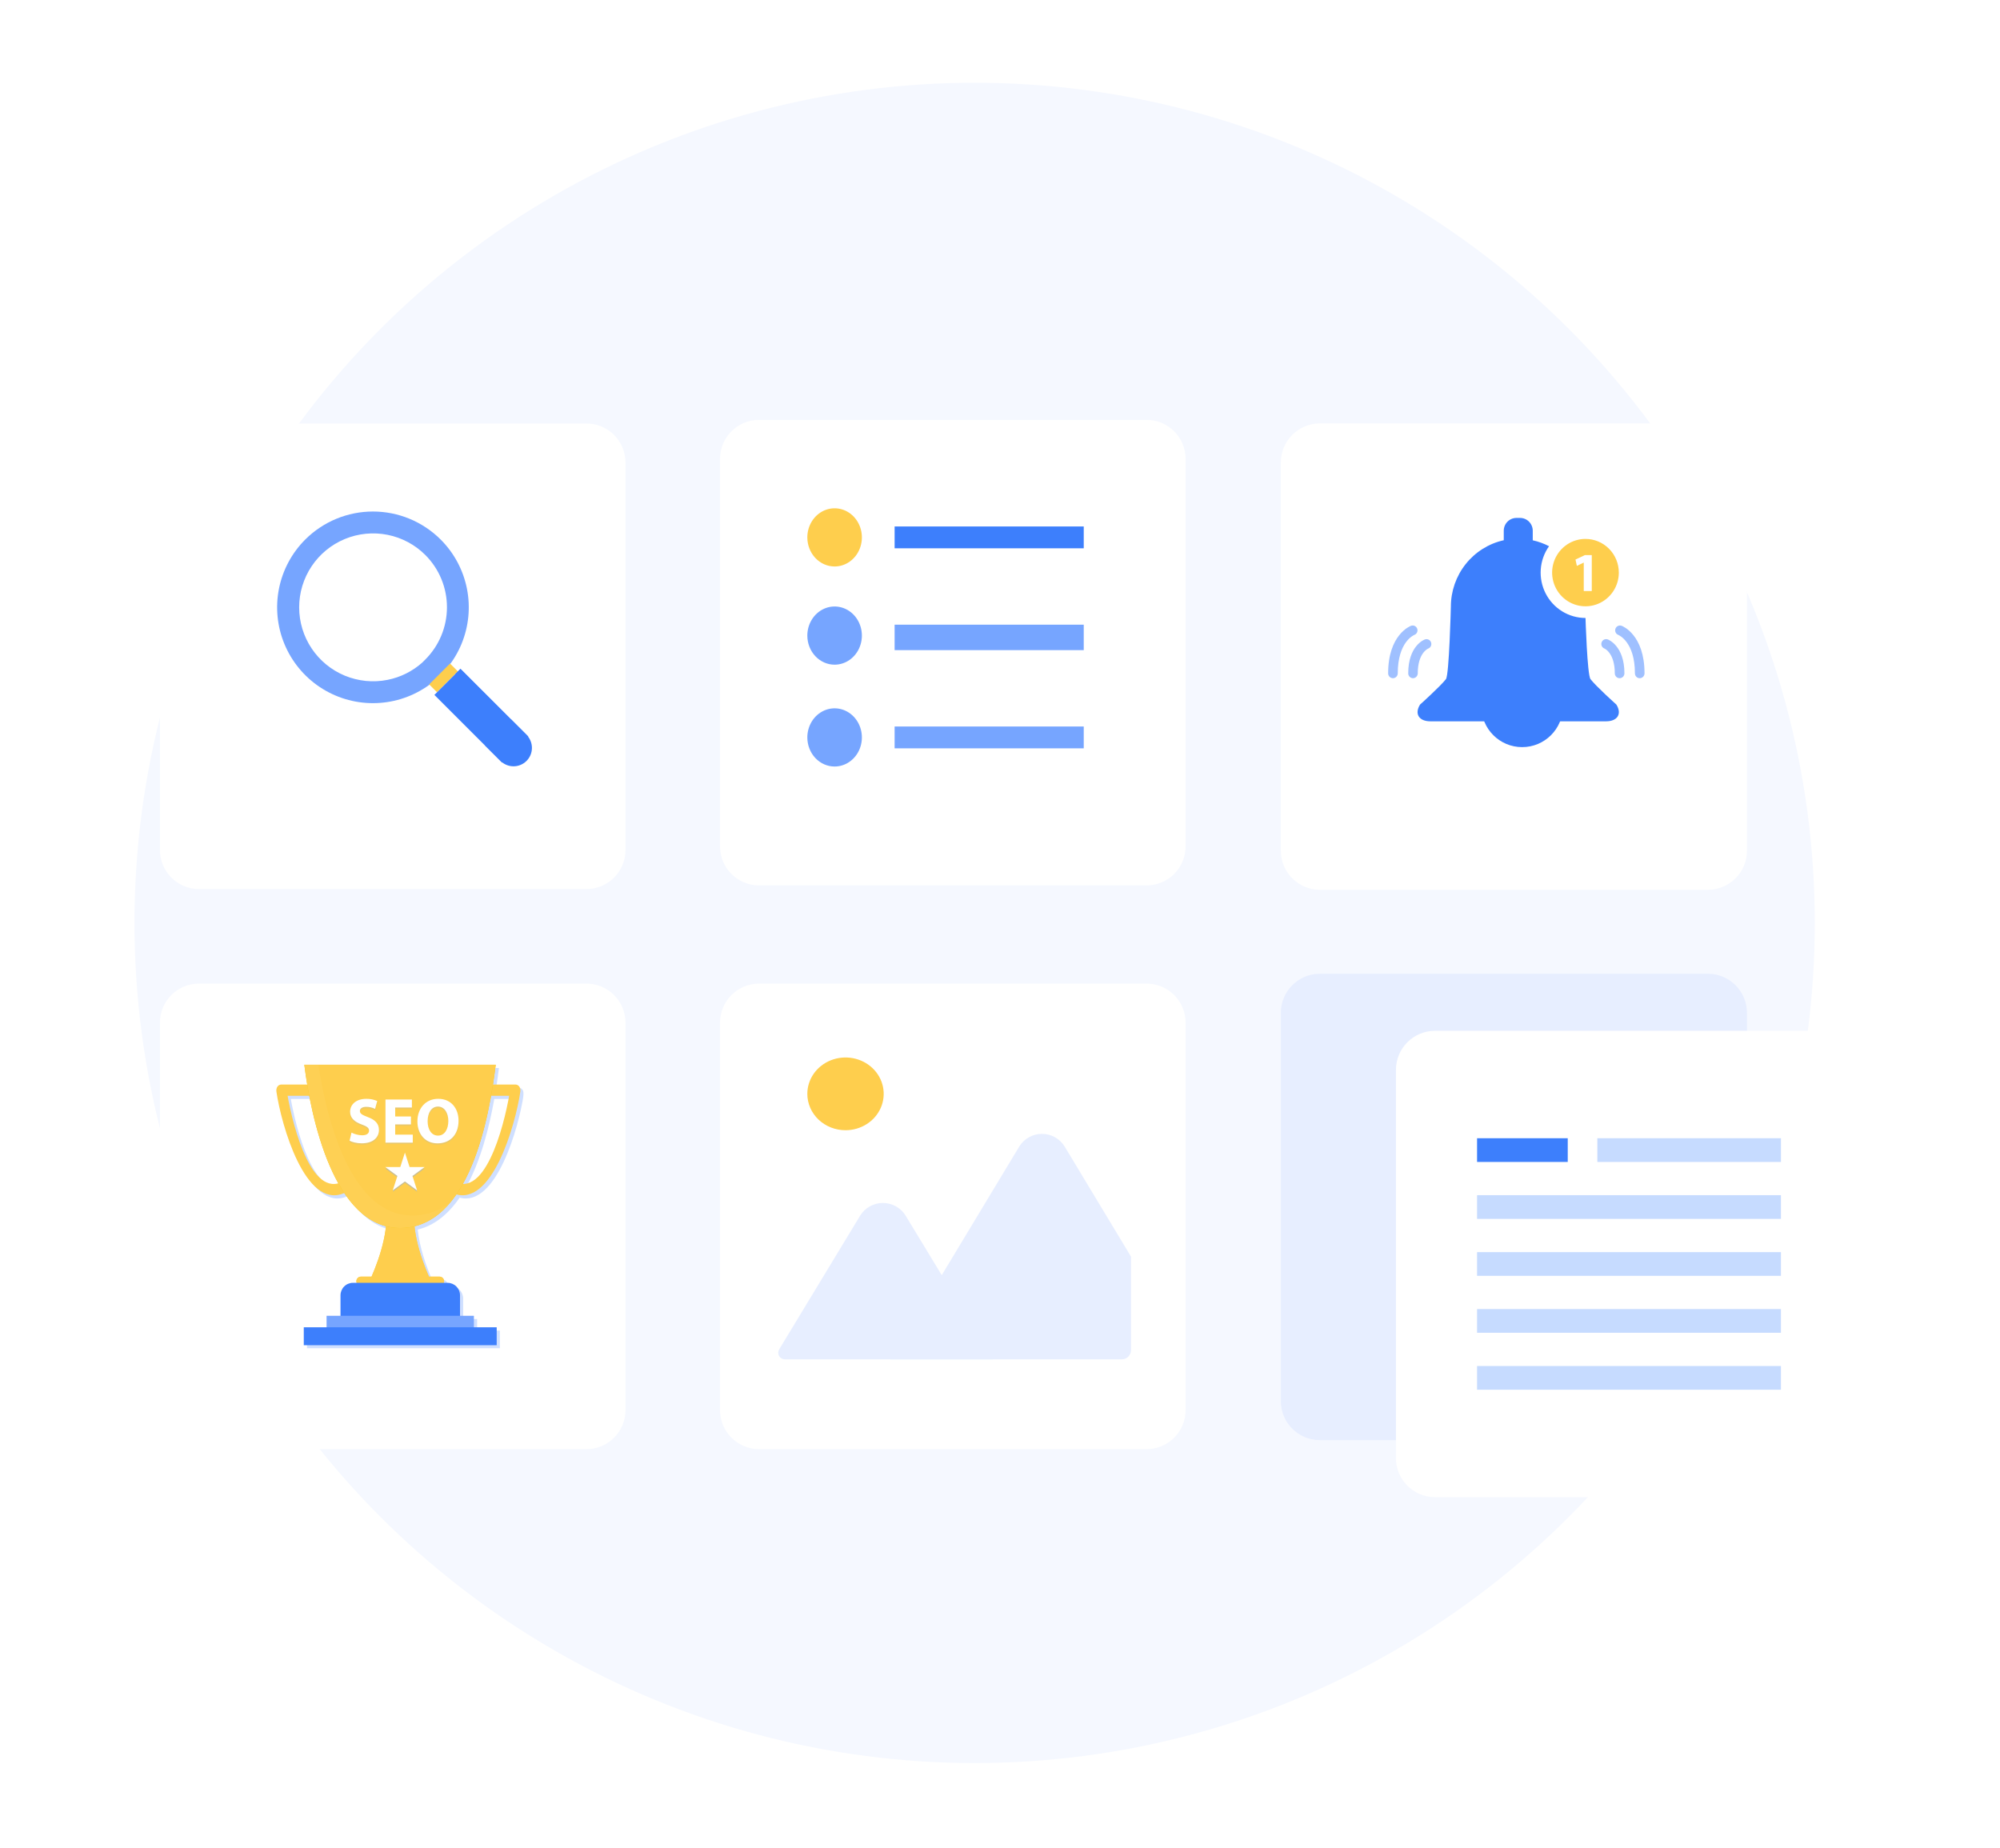 <svg xmlns="http://www.w3.org/2000/svg" width="580" height="536" viewBox="0 0 580 536" fill="none"><circle cx="282.644" cy="267.644" r="243.644" fill="#F5F8FF"></circle><g filter="url(#filter0_dd_20779_72646)"><path d="M170.075 116.816H57.697C51.448 116.816 46.383 121.882 46.383 128.13V240.509C46.383 246.757 51.448 251.823 57.697 251.823H170.075C176.324 251.823 181.389 246.757 181.389 240.509V128.13C181.389 121.882 176.324 116.816 170.075 116.816Z" fill="white"></path></g><g filter="url(#filter1_dd_20779_72646)"><path d="M170.075 279.246H57.697C51.448 279.246 46.383 284.311 46.383 290.56V402.939C46.383 409.187 51.448 414.252 57.697 414.252H170.075C176.324 414.252 181.389 409.187 181.389 402.939V290.56C181.389 284.311 176.324 279.246 170.075 279.246Z" fill="white"></path></g><g filter="url(#filter2_dd_20779_72646)"><path d="M332.505 115.762H220.126C213.878 115.762 208.812 120.827 208.812 127.075V239.454C208.812 245.703 213.878 250.768 220.126 250.768H332.505C338.753 250.768 343.819 245.703 343.819 239.454V127.075C343.819 120.827 338.753 115.762 332.505 115.762Z" fill="white"></path></g><g filter="url(#filter3_dd_20779_72646)"><path d="M332.505 279.246H220.126C213.878 279.246 208.812 284.311 208.812 290.56V402.939C208.812 409.187 213.878 414.252 220.126 414.252H332.505C338.753 414.252 343.819 409.187 343.819 402.939V290.56C343.819 284.311 338.753 279.246 332.505 279.246Z" fill="white"></path></g><path d="M234.125 184.362C234.117 182.691 234.575 181.056 235.439 179.662C236.304 178.269 237.536 177.181 238.981 176.536C240.426 175.891 242.018 175.718 243.555 176.039C245.092 176.36 246.505 177.16 247.615 178.338C248.725 179.517 249.483 181.02 249.791 182.658C250.1 184.296 249.945 185.995 249.348 187.539C248.75 189.083 247.736 190.404 246.435 191.333C245.133 192.262 243.602 192.758 242.036 192.758C239.944 192.758 237.938 191.874 236.456 190.301C234.974 188.728 234.136 186.592 234.125 184.362Z" fill="#76A5FF"></path><path d="M234.125 213.894C234.117 212.223 234.575 210.588 235.439 209.195C236.304 207.802 237.536 206.714 238.981 206.068C240.426 205.423 242.018 205.25 243.555 205.571C245.092 205.892 246.505 206.692 247.615 207.871C248.725 209.049 249.483 210.552 249.791 212.19C250.1 213.828 249.945 215.527 249.348 217.071C248.75 218.615 247.736 219.936 246.435 220.865C245.133 221.794 243.602 222.29 242.036 222.29C239.944 222.29 237.938 221.407 236.456 219.833C234.974 218.26 234.136 216.125 234.125 213.894Z" fill="#76A5FF"></path><path d="M234.125 155.884C234.117 154.214 234.575 152.578 235.439 151.185C236.304 149.792 237.536 148.704 238.981 148.059C240.426 147.414 242.018 147.241 243.555 147.561C245.092 147.882 246.505 148.682 247.615 149.861C248.725 151.039 249.483 152.543 249.791 154.181C250.1 155.818 249.945 157.517 249.348 159.061C248.75 160.606 247.736 161.926 246.435 162.855C245.133 163.784 243.602 164.28 242.036 164.28C239.945 164.278 237.94 163.394 236.458 161.821C234.976 160.248 234.138 158.114 234.125 155.884Z" fill="#FECE4D"></path><path d="M314.286 181.155H259.439V188.538H314.286V181.155Z" fill="#76A5FF"></path><path d="M314.286 152.678H259.439V159.006H314.286V152.678Z" fill="#3D7FFC"></path><path d="M314.286 210.688H259.439V217.017H314.286V210.688Z" fill="#76A5FF"></path><g style="mix-blend-mode:multiply"><path d="M234.125 317.216C234.125 315.13 234.775 313.091 235.991 311.357C237.208 309.622 238.938 308.27 240.962 307.472C242.985 306.674 245.212 306.465 247.36 306.872C249.509 307.279 251.482 308.283 253.031 309.758C254.58 311.233 255.634 313.113 256.062 315.159C256.489 317.205 256.27 319.325 255.432 321.253C254.593 323.18 253.174 324.827 251.353 325.986C249.531 327.145 247.39 327.764 245.2 327.764C243.745 327.765 242.305 327.493 240.96 326.963C239.616 326.433 238.395 325.656 237.366 324.677C236.338 323.697 235.522 322.534 234.966 321.254C234.41 319.974 234.124 318.602 234.125 317.216Z" fill="#FECE4D"></path></g><g style="mix-blend-mode:multiply"><path d="M327.997 391.535V364.438L308.781 332.545C308.096 331.408 307.127 330.468 305.968 329.815C304.809 329.162 303.5 328.818 302.168 328.818C300.837 328.818 299.528 329.162 298.369 329.815C297.21 330.468 296.241 331.408 295.556 332.545L258.385 394.212H325.316C326.028 394.21 326.71 393.927 327.212 393.425C327.715 392.923 327.997 392.243 327.997 391.535Z" fill="#E7EEFF"></path></g><g style="mix-blend-mode:multiply"><path d="M249.436 352.548L225.963 391.315C225.787 391.606 225.691 391.939 225.688 392.279C225.684 392.619 225.772 392.953 225.942 393.249C226.112 393.544 226.359 393.789 226.656 393.958C226.954 394.127 227.291 394.215 227.635 394.212H287.917L262.639 352.548C261.952 351.422 260.984 350.491 259.827 349.844C258.671 349.198 257.366 348.858 256.038 348.858C254.71 348.858 253.404 349.198 252.248 349.844C251.091 350.491 250.123 351.422 249.436 352.548Z" fill="#E7EEFF"></path></g><path d="M495.29 282.395H382.769C376.513 282.395 371.441 287.469 371.441 293.728V406.308C371.441 412.567 376.513 417.642 382.769 417.642H495.29C501.546 417.642 506.618 412.567 506.618 406.308V293.728C506.618 287.469 501.546 282.395 495.29 282.395Z" fill="#E7EEFF"></path><path d="M504.946 386.595C501.644 387.083 501.644 384.158 497.862 382.696C494.279 381.3 492.19 377.037 491.257 377.855C490.324 378.673 493.016 383.415 493.949 384.282C491.728 383.968 480.4 381.374 479.607 383.985C478.955 386.124 476.998 386.794 477.733 389.288C478.468 391.783 482.167 396.062 487.467 397.012C492.768 397.962 496.227 398.598 499.026 397.764C501.145 397.224 503.337 397.034 505.516 397.202C505.467 395.484 504.946 386.595 504.946 386.595Z" fill="#E7EEFF"></path><path d="M528.674 298.931H416.154C409.898 298.931 404.826 304.005 404.826 310.265V422.844C404.826 429.103 409.898 434.178 416.154 434.178H528.674C534.931 434.178 540.002 429.103 540.002 422.844V310.265C540.002 304.005 534.931 298.931 528.674 298.931Z" fill="white"></path><path d="M516.477 330.091H463.23V336.964H516.477V330.091Z" fill="#C6DBFF"></path><path d="M516.47 346.604H428.348V353.478H516.47V346.604Z" fill="#C6DBFF"></path><path d="M516.47 363.117H428.348V369.99H516.47V363.117Z" fill="#C6DBFF"></path><path d="M516.47 379.631H428.348V386.504H516.47V379.631Z" fill="#C6DBFF"></path><path d="M516.47 396.145H428.348V403.018H516.47V396.145Z" fill="#C6DBFF"></path><path d="M454.645 330.091H428.348V336.964H454.645V330.091Z" fill="#3D7FFC"></path><g clip-path="url(#clip0_20779_72646)"><g style="mix-blend-mode:multiply" opacity="0.5"><path d="M121.558 356.459C121.76 356.404 121.959 356.347 122.157 356.285L122.332 356.229C122.551 356.159 122.771 356.081 122.99 356.008L123.22 355.922C123.429 355.84 123.635 355.759 123.839 355.67L124.058 355.575C124.212 355.504 124.366 355.434 124.519 355.354L124.769 355.232C124.956 355.14 125.138 355.042 125.32 354.943L125.6 354.784L125.976 354.563C126.118 354.476 126.259 354.388 126.399 354.3C126.502 354.231 126.607 354.165 126.71 354.094L127.026 353.873C127.178 353.767 127.325 353.652 127.465 353.552L127.805 353.294L128.007 353.134C128.206 352.975 128.406 352.812 128.601 352.644L128.739 352.524C128.864 352.418 128.987 352.31 129.108 352.199C129.359 351.969 129.608 351.733 129.854 351.49L129.931 351.412C131.175 350.153 132.302 348.782 133.298 347.316C143.853 350.19 150.449 327.03 151.844 317.511C151.995 316.483 151.454 315.448 150.392 315.448H143.892C144.221 313.357 144.485 311.421 144.697 309.714H89.188C89.221 309.979 89.256 310.249 89.291 310.523C89.346 310.94 89.405 311.37 89.466 311.814C89.512 312.144 89.56 312.48 89.611 312.822C89.678 313.264 89.751 313.722 89.831 314.195C89.89 314.562 89.949 314.936 90.013 315.3C90.013 315.347 90.028 315.391 90.034 315.437H82.543C81.482 315.437 80.94 316.472 81.091 317.5C82.524 327.28 89.447 351.47 100.513 347.013C100.598 346.978 100.68 346.937 100.759 346.889C100.879 347.07 101.004 347.252 101.129 347.431L101.314 347.696C104.4 352.056 108.201 355.316 112.863 356.539C112.33 361.845 110.34 367.334 108.68 371.165H105.53C105.318 371.167 105.111 371.22 104.924 371.32C104.737 371.42 104.577 371.564 104.457 371.739C104.338 371.915 104.261 372.117 104.235 372.328C104.209 372.539 104.234 372.754 104.308 372.953H103.266C102.315 372.956 101.403 373.338 100.73 374.015C100.057 374.693 99.678 375.612 99.675 376.57V382.513H95.641V385.849H89.028V391.042H144.963V385.855H138.36V382.519H134.324V376.577C134.321 375.618 133.942 374.7 133.269 374.022C132.596 373.344 131.685 372.962 130.733 372.96H129.691C129.768 372.761 129.795 372.545 129.77 372.333C129.745 372.12 129.669 371.917 129.549 371.741C129.428 371.565 129.267 371.421 129.079 371.322C128.891 371.223 128.682 371.171 128.47 371.172H125.322C123.661 367.345 121.676 361.86 121.139 356.565L121.38 356.506L121.558 356.459ZM148.589 318.714C147.069 327.238 142.616 344.389 135.158 344.292C139.424 336.662 141.881 326.896 143.344 318.714H148.589ZM84.336 318.714H90.609C90.914 320.301 91.267 321.948 91.651 323.628C92.281 326.338 93.042 329.144 93.919 331.914C94.33 333.2 94.769 334.476 95.235 335.741C95.31 335.94 95.385 336.139 95.455 336.337C95.621 336.78 95.792 337.212 95.966 337.635C96.198 338.208 96.437 338.775 96.683 339.335C97.122 340.355 97.592 341.352 98.094 342.326C98.273 342.683 98.457 343.036 98.644 343.385C98.776 343.626 98.907 343.867 99.041 344.104C90.831 346.352 85.939 327.718 84.336 318.714Z" fill="#9FC0FF"></path></g><path d="M104.291 372.829H127.845C128.144 372.741 128.402 372.549 128.573 372.287C128.744 372.025 128.818 371.711 128.781 371.399C128.745 371.088 128.6 370.8 128.372 370.586C128.144 370.372 127.849 370.246 127.538 370.231H124.388C121.901 364.483 118.668 355.008 120.714 348.042C120.98 347.14 118.54 346.866 116.068 347.008C113.596 346.866 111.157 347.14 111.422 348.042C113.469 355.008 110.236 364.49 107.746 370.231H104.598C104.287 370.246 103.992 370.372 103.764 370.586C103.537 370.8 103.392 371.088 103.355 371.399C103.318 371.711 103.392 372.025 103.563 372.287C103.735 372.549 103.993 372.741 104.291 372.829Z" fill="#FECE4D"></path><path d="M104.291 372.829H127.845C128.144 372.741 128.402 372.549 128.573 372.287C128.744 372.025 128.818 371.711 128.781 371.399C128.745 371.088 128.6 370.8 128.372 370.586C128.144 370.372 127.849 370.246 127.538 370.231H124.388C121.901 364.483 118.668 355.008 120.714 348.042C120.98 347.14 118.54 346.866 116.068 347.008C113.596 346.866 111.157 347.14 111.422 348.042C113.469 355.008 110.236 364.49 107.746 370.231H104.598C104.287 370.246 103.992 370.372 103.764 370.586C103.537 370.8 103.392 371.088 103.355 371.399C103.318 371.711 103.392 372.025 103.563 372.287C103.735 372.549 103.993 372.741 104.291 372.829Z" fill="#FECE4D"></path><path d="M138.576 317.773H149.447L147.993 315.709C146.828 323.667 141.61 346.701 132.279 342.945C130.454 342.208 129.675 345.363 131.478 346.088C142.544 350.545 149.465 326.355 150.899 316.575C151.051 315.547 150.509 314.513 149.447 314.513H138.576C136.633 314.513 136.633 317.773 138.576 317.773Z" fill="#FECE4D"></path><path d="M92.483 317.773H81.612L83.066 315.709C84.231 323.667 89.449 346.701 98.778 342.945C100.604 342.208 101.384 345.363 99.581 346.088C88.515 350.545 81.594 326.355 80.16 316.575C80.008 315.547 80.55 314.513 81.612 314.513H92.483C94.427 314.513 94.427 317.773 92.483 317.773Z" fill="#FECE4D"></path><path d="M88.256 308.778C90.114 323.685 96.727 356.123 116.011 356.123C136.292 356.123 141.905 323.674 143.763 308.778H88.256Z" fill="#F7C712"></path><path d="M88.256 308.778C90.114 323.685 96.727 356.123 116.011 356.123C136.292 356.123 141.905 323.674 143.763 308.778H88.256Z" fill="#FECE4D"></path><g opacity="0.2"><g style="mix-blend-mode:overlay" opacity="0.2"><path d="M119.584 352.513C101.74 352.513 94.746 324.729 92.329 308.778H88.256C90.114 323.685 96.727 356.123 116.011 356.123C122.201 356.123 127.022 353.096 130.791 348.472C127.667 350.996 123.971 352.513 119.584 352.513Z" fill="white"></path></g></g><path d="M115.272 373.756L116.016 376.059H118.418L116.475 377.483L117.218 379.787L115.272 378.363L113.329 379.787L114.07 377.483L112.127 376.059H114.531L115.272 373.756Z" fill="#FECE4D"></path><g style="mix-blend-mode:screen" opacity="0.9"><path d="M115.272 375.228L115.651 376.406H116.88L115.886 377.133L116.266 378.311L115.272 377.584L114.278 378.311L114.658 377.133L113.664 376.406H114.892L115.272 375.228Z" fill="#FECE4D"></path></g><path d="M133.404 382.342V375.637C133.401 374.679 133.022 373.76 132.349 373.082C131.676 372.405 130.764 372.023 129.813 372.021H102.335C101.384 372.023 100.473 372.405 99.8 373.083C99.128 373.761 98.749 374.679 98.746 375.637V382.342H133.404Z" fill="#3D7FFC"></path><path d="M137.428 381.579H94.709V386.772H137.428V381.579Z" fill="#76A5FF"></path><path d="M144.04 384.915H88.096V390.108H144.04V384.915Z" fill="#3D7FFC"></path><g style="mix-blend-mode:multiply" opacity="0.4"><g style="mix-blend-mode:multiply" opacity="0.4"><path d="M101.937 328.864C102.902 329.361 103.966 329.631 105.049 329.654C106.337 329.654 107.024 329.116 107.024 328.298C107.024 327.52 106.434 327.074 104.942 326.53C102.88 325.805 101.535 324.655 101.535 322.836C101.535 320.702 103.303 319.078 106.232 319.078C107.318 319.057 108.397 319.271 109.395 319.705L108.77 321.987C107.96 321.593 107.072 321.391 106.173 321.394C104.957 321.394 104.367 321.949 104.367 322.599C104.367 323.397 105.067 323.751 106.668 324.368C108.862 325.184 109.893 326.335 109.893 328.097C109.893 330.195 108.289 331.977 104.883 331.977C103.466 331.977 102.066 331.606 101.373 331.214L101.937 328.864Z" fill="#76A5FF"></path></g><g style="mix-blend-mode:multiply" opacity="0.4"><path d="M119.171 326.488H114.604V329.457H119.706V331.779H111.787V319.264H119.447V321.583H114.604V324.18H119.171V326.488Z" fill="#76A5FF"></path></g><g style="mix-blend-mode:multiply" opacity="0.4"><path d="M132.982 325.394C132.982 329.495 130.514 331.982 126.886 331.982C123.203 331.982 121.049 329.178 121.049 325.617C121.049 321.859 123.424 319.064 127.09 319.064C130.9 319.064 132.982 321.941 132.982 325.394ZM124.014 325.56C124.014 328.009 125.155 329.736 127.033 329.736C128.91 329.736 130.016 327.918 130.016 325.487C130.016 323.24 128.948 321.311 127.015 321.311C125.118 321.311 124.014 323.13 124.014 325.56Z" fill="#76A5FF"></path></g></g><path d="M101.937 328.456C102.902 328.949 103.965 329.215 105.047 329.234C106.337 329.234 107.021 328.697 107.021 327.881C107.021 327.101 106.431 326.654 104.939 326.113C102.878 325.39 101.533 324.238 101.533 322.419C101.533 320.285 103.301 318.66 106.229 318.66C107.318 318.64 108.398 318.856 109.397 319.293L108.769 321.574C107.961 321.18 107.073 320.977 106.174 320.982C104.957 320.982 104.369 321.539 104.369 322.187C104.369 322.985 105.069 323.338 106.67 323.955C108.864 324.771 109.893 325.923 109.893 327.685C109.893 329.783 108.291 331.564 104.885 331.564C103.465 331.564 102.066 331.193 101.375 330.802L101.937 328.456Z" fill="white"></path><path d="M119.173 326.079H114.606V329.048H119.706V331.37H111.789V318.861H119.449V321.18H114.606V323.778H119.173V326.079Z" fill="white"></path><path d="M132.979 324.986C132.979 329.086 130.514 331.573 126.886 331.573C123.203 331.573 121.049 328.77 121.049 325.209C121.049 321.451 123.424 318.656 127.088 318.656C130.9 318.656 132.979 321.535 132.979 324.986ZM124.012 325.151C124.012 327.603 125.155 329.327 127.033 329.327C128.91 329.327 130.016 327.51 130.016 325.078C130.016 322.832 128.948 320.902 127.015 320.902C125.118 320.902 124.012 322.722 124.012 325.151Z" fill="white"></path><g style="mix-blend-mode:multiply" opacity="0.4"><path d="M117.428 334.668L118.777 338.848H123.138L119.611 341.433L120.958 345.613L117.428 343.029L113.901 345.613L115.248 341.433L111.721 338.848H116.081L117.428 334.668Z" fill="#76A5FF"></path></g><path d="M117.428 334.259L118.777 338.439H123.138L119.611 341.024L120.958 345.204L117.428 342.622L113.901 345.204L115.248 341.024L111.721 338.439H116.081L117.428 334.259Z" fill="white"></path></g><g filter="url(#filter4_dd_20779_72646)"><path d="M495.29 116.791H382.769C376.513 116.791 371.441 121.865 371.441 128.125V240.704C371.441 246.964 376.513 252.038 382.769 252.038H495.29C501.546 252.038 506.618 246.964 506.618 240.704V128.125C506.618 121.865 501.546 116.791 495.29 116.791Z" fill="white"></path></g><g clip-path="url(#clip1_20779_72646)"><ellipse cx="441.425" cy="204.837" rx="11.829" ry="11.829" fill="#3D7FFC"></ellipse><path d="M440.808 150.198H439.738C438.768 150.206 437.84 150.601 437.157 151.297C436.474 151.993 436.09 152.934 436.09 153.914V156.665C431.744 157.629 427.853 160.064 425.064 163.566C422.275 167.069 420.753 171.43 420.753 175.926C420.753 175.926 420.26 195.727 419.324 196.949C417.713 199.031 411.823 204.319 411.823 204.319C410.133 207.003 411.482 209.183 414.826 209.183H465.738C469.088 209.183 470.431 207.003 468.741 204.319C468.741 204.319 462.856 199.049 461.246 196.949C460.291 195.72 459.799 179.212 459.799 179.212C457.406 179.211 455.059 178.544 453.017 177.284C450.975 176.024 449.316 174.22 448.223 172.07C447.13 169.919 446.645 167.506 446.821 165.095C446.997 162.684 447.827 160.369 449.221 158.404C447.727 157.626 446.139 157.048 444.498 156.684V153.914C444.498 152.934 444.114 151.993 443.431 151.297C442.748 150.601 441.82 150.206 440.85 150.198H440.808Z" fill="#3D7FFC"></path><path d="M469.459 166.056C469.459 167.988 468.892 169.877 467.829 171.484C466.766 173.091 465.256 174.344 463.488 175.083C461.721 175.823 459.776 176.016 457.9 175.639C456.024 175.262 454.301 174.332 452.948 172.965C451.595 171.598 450.674 169.857 450.301 167.962C449.928 166.066 450.119 164.102 450.851 162.316C451.583 160.531 452.823 159.005 454.414 157.931C456.004 156.857 457.874 156.284 459.787 156.284C462.352 156.284 464.812 157.314 466.626 159.146C468.44 160.979 469.459 163.464 469.459 166.056Z" fill="#FECE4D"></path><path d="M459.288 163.157H459.257L457.288 164.103L456.893 162.26L459.622 160.977H461.616V171.405H459.288V163.157Z" fill="white"></path><path d="M469.684 196.679C469.315 196.677 468.962 196.528 468.701 196.265C468.441 196.001 468.294 195.645 468.292 195.272C468.292 189.351 465.325 188.086 465.295 188.074C464.948 187.945 464.667 187.681 464.512 187.342C464.358 187.003 464.343 186.615 464.471 186.265C464.599 185.915 464.86 185.631 465.196 185.475C465.532 185.319 465.915 185.304 466.262 185.433C466.456 185.507 471.082 187.319 471.082 195.26C471.083 195.446 471.047 195.63 470.978 195.802C470.908 195.974 470.805 196.131 470.675 196.263C470.545 196.394 470.391 196.499 470.221 196.57C470.05 196.642 469.868 196.679 469.684 196.679Z" fill="#9FC0FF"></path><path d="M475.519 196.679C475.336 196.679 475.155 196.643 474.986 196.572C474.817 196.501 474.664 196.398 474.534 196.267C474.405 196.136 474.303 195.981 474.233 195.811C474.163 195.64 474.127 195.457 474.127 195.272C474.127 186.164 469.5 184.217 469.3 184.119C468.954 183.987 468.674 183.722 468.522 183.382C468.37 183.041 468.358 182.654 468.488 182.304C468.619 181.955 468.882 181.672 469.218 181.518C469.555 181.365 469.939 181.352 470.285 181.484C470.552 181.583 476.911 184.082 476.911 195.272C476.911 195.457 476.875 195.64 476.805 195.811C476.735 195.981 476.632 196.136 476.503 196.267C476.374 196.398 476.22 196.501 476.051 196.572C475.883 196.643 475.702 196.679 475.519 196.679Z" fill="#9FC0FF"></path><path d="M409.787 196.679C409.603 196.68 409.421 196.645 409.251 196.575C409.08 196.505 408.925 196.402 408.795 196.271C408.664 196.14 408.561 195.985 408.49 195.813C408.419 195.642 408.383 195.458 408.383 195.272C408.383 187.288 413.003 185.507 413.197 185.445C413.543 185.313 413.927 185.324 414.265 185.477C414.602 185.631 414.865 185.913 414.997 186.262C415.128 186.612 415.117 186.999 414.965 187.34C414.814 187.681 414.534 187.947 414.188 188.08C414.018 188.148 411.149 189.456 411.149 195.284C411.144 195.65 411 195.999 410.746 196.259C410.492 196.519 410.148 196.669 409.787 196.679Z" fill="#9FC0FF"></path><path d="M403.957 196.679C403.587 196.679 403.232 196.531 402.97 196.267C402.708 196.004 402.56 195.646 402.559 195.272C402.559 184.082 408.917 181.583 409.191 181.484C409.362 181.419 409.544 181.389 409.727 181.395C409.91 181.402 410.09 181.444 410.256 181.521C410.423 181.597 410.573 181.706 410.698 181.841C410.823 181.976 410.92 182.134 410.984 182.307C411.048 182.48 411.078 182.664 411.072 182.849C411.066 183.034 411.024 183.215 410.948 183.384C410.873 183.552 410.765 183.703 410.631 183.83C410.498 183.956 410.341 184.054 410.17 184.119C409.939 184.217 405.349 186.201 405.349 195.272C405.347 195.645 405.2 196.002 404.939 196.265C404.679 196.528 404.325 196.677 403.957 196.679Z" fill="#9FC0FF"></path></g><g clip-path="url(#clip2_20779_72646)"><path d="M88.508 156.479C84.622 160.365 81.975 165.316 80.903 170.707C79.831 176.097 80.381 181.684 82.484 186.762C84.588 191.839 88.149 196.179 92.719 199.232C97.289 202.286 102.661 203.915 108.157 203.915C113.653 203.915 119.025 202.286 123.595 199.232C128.164 196.179 131.726 191.839 133.829 186.762C135.933 181.684 136.483 176.097 135.411 170.707C134.339 165.316 131.692 160.365 127.806 156.479C125.226 153.899 122.162 151.852 118.791 150.455C115.42 149.059 111.806 148.34 108.157 148.34C104.508 148.34 100.894 149.059 97.523 150.455C94.151 151.852 91.088 153.899 88.508 156.479ZM124.023 191.994C120.884 195.134 116.885 197.273 112.531 198.14C108.177 199.007 103.664 198.563 99.562 196.865C95.46 195.166 91.954 192.29 89.487 188.599C87.02 184.907 85.704 180.568 85.704 176.128C85.704 171.689 87.02 167.349 89.487 163.658C91.954 159.966 95.46 157.09 99.562 155.391C103.664 153.693 108.177 153.249 112.531 154.116C116.885 154.983 120.884 157.122 124.023 160.262C128.229 164.471 130.592 170.178 130.592 176.128C130.592 182.078 128.229 187.785 124.023 191.994Z" fill="#76A5FF"></path><path d="M130.505 192.43L124.459 198.476L126.726 200.743L132.772 194.697L130.505 192.43Z" fill="#FECE4D"></path><path d="M133.53 193.97L125.973 201.527L145.622 221.176L153.179 213.619L133.53 193.97Z" fill="#3D7FFC"></path><path d="M133.53 193.963L132.02 195.475L151.675 215.117L153.186 213.605L133.53 193.963Z" fill="#3D7FFC"></path><path d="M142.875 218.398L145.141 220.664C146.143 221.665 147.502 222.228 148.919 222.228C150.336 222.228 151.695 221.665 152.697 220.664C153.699 219.662 154.261 218.303 154.261 216.886C154.261 215.469 153.699 214.11 152.697 213.108L150.431 210.842L142.875 218.398Z" fill="#3D7FFC"></path><path d="M148.157 208.572L140.6 216.129L142.867 218.396L150.424 210.839L148.157 208.572Z" fill="#3D7FFC"></path><path d="M122.813 192.494H122.819C119.903 195.099 116.337 196.883 112.487 197.649C108.23 198.497 103.817 198.063 99.806 196.403C95.796 194.742 92.368 191.93 89.956 188.321C87.544 184.712 86.257 180.469 86.257 176.128C86.257 171.787 87.544 167.544 89.956 163.935C92.368 160.326 95.796 157.514 99.806 155.853C103.817 154.193 108.23 153.759 112.487 154.607C116.743 155.454 120.653 157.545 123.721 160.615C127.827 164.737 130.128 170.32 130.118 176.138C130.108 181.956 127.789 187.532 123.669 191.64L122.813 192.494ZM91.232 159.15C87.873 162.508 85.586 166.787 84.659 171.445C83.732 176.103 84.207 180.931 86.025 185.319C87.842 189.707 90.92 193.458 94.869 196.096C98.818 198.735 103.461 200.144 108.21 200.144C112.959 200.144 117.602 198.735 121.551 196.096C125.5 193.458 128.578 189.707 130.395 185.319C132.213 180.931 132.688 176.103 131.761 171.445C130.834 166.787 128.547 162.508 125.188 159.15C120.685 154.647 114.578 152.118 108.21 152.118C101.842 152.118 95.735 154.647 91.232 159.15Z" fill="#76A5FF" stroke="#76A5FF"></path></g><defs><filter id="filter0_dd_20779_72646" x="34.383" y="106.816" width="159.006" height="159.006" filterUnits="userSpaceOnUse" color-interpolation-filters="sRGB"><feFlood flood-opacity="0" result="BackgroundImageFix"></feFlood><feColorMatrix in="SourceAlpha" type="matrix" values="0 0 0 0 0 0 0 0 0 0 0 0 0 0 0 0 0 0 127 0" result="hardAlpha"></feColorMatrix><feOffset dy="4"></feOffset><feGaussianBlur stdDeviation="5"></feGaussianBlur><feColorMatrix type="matrix" values="0 0 0 0 0.608 0 0 0 0 0.675 0 0 0 0 0.737 0 0 0 0.35 0"></feColorMatrix><feBlend mode="normal" in2="BackgroundImageFix" result="effect1_dropShadow_20779_72646"></feBlend><feColorMatrix in="SourceAlpha" type="matrix" values="0 0 0 0 0 0 0 0 0 0 0 0 0 0 0 0 0 0 127 0" result="hardAlpha"></feColorMatrix><feOffset dy="2"></feOffset><feGaussianBlur stdDeviation="6"></feGaussianBlur><feColorMatrix type="matrix" values="0 0 0 0 0.896 0 0 0 0 0.93 0 0 0 0 0.996 0 0 0 0.5 0"></feColorMatrix><feBlend mode="normal" in2="effect1_dropShadow_20779_72646" result="effect2_dropShadow_20779_72646"></feBlend><feBlend mode="normal" in="SourceGraphic" in2="effect2_dropShadow_20779_72646" result="shape"></feBlend></filter><filter id="filter1_dd_20779_72646" x="34.383" y="269.246" width="159.006" height="159.006" filterUnits="userSpaceOnUse" color-interpolation-filters="sRGB"><feFlood flood-opacity="0" result="BackgroundImageFix"></feFlood><feColorMatrix in="SourceAlpha" type="matrix" values="0 0 0 0 0 0 0 0 0 0 0 0 0 0 0 0 0 0 127 0" result="hardAlpha"></feColorMatrix><feOffset dy="4"></feOffset><feGaussianBlur stdDeviation="5"></feGaussianBlur><feColorMatrix type="matrix" values="0 0 0 0 0.608 0 0 0 0 0.675 0 0 0 0 0.737 0 0 0 0.35 0"></feColorMatrix><feBlend mode="normal" in2="BackgroundImageFix" result="effect1_dropShadow_20779_72646"></feBlend><feColorMatrix in="SourceAlpha" type="matrix" values="0 0 0 0 0 0 0 0 0 0 0 0 0 0 0 0 0 0 127 0" result="hardAlpha"></feColorMatrix><feOffset dy="2"></feOffset><feGaussianBlur stdDeviation="6"></feGaussianBlur><feColorMatrix type="matrix" values="0 0 0 0 0.896 0 0 0 0 0.93 0 0 0 0 0.996 0 0 0 0.5 0"></feColorMatrix><feBlend mode="normal" in2="effect1_dropShadow_20779_72646" result="effect2_dropShadow_20779_72646"></feBlend><feBlend mode="normal" in="SourceGraphic" in2="effect2_dropShadow_20779_72646" result="shape"></feBlend></filter><filter id="filter2_dd_20779_72646" x="196.812" y="105.762" width="159.006" height="159.006" filterUnits="userSpaceOnUse" color-interpolation-filters="sRGB"><feFlood flood-opacity="0" result="BackgroundImageFix"></feFlood><feColorMatrix in="SourceAlpha" type="matrix" values="0 0 0 0 0 0 0 0 0 0 0 0 0 0 0 0 0 0 127 0" result="hardAlpha"></feColorMatrix><feOffset dy="4"></feOffset><feGaussianBlur stdDeviation="5"></feGaussianBlur><feColorMatrix type="matrix" values="0 0 0 0 0.608 0 0 0 0 0.675 0 0 0 0 0.737 0 0 0 0.35 0"></feColorMatrix><feBlend mode="normal" in2="BackgroundImageFix" result="effect1_dropShadow_20779_72646"></feBlend><feColorMatrix in="SourceAlpha" type="matrix" values="0 0 0 0 0 0 0 0 0 0 0 0 0 0 0 0 0 0 127 0" result="hardAlpha"></feColorMatrix><feOffset dy="2"></feOffset><feGaussianBlur stdDeviation="6"></feGaussianBlur><feColorMatrix type="matrix" values="0 0 0 0 0.896 0 0 0 0 0.93 0 0 0 0 0.996 0 0 0 0.5 0"></feColorMatrix><feBlend mode="normal" in2="effect1_dropShadow_20779_72646" result="effect2_dropShadow_20779_72646"></feBlend><feBlend mode="normal" in="SourceGraphic" in2="effect2_dropShadow_20779_72646" result="shape"></feBlend></filter><filter id="filter3_dd_20779_72646" x="196.812" y="269.246" width="159.006" height="159.006" filterUnits="userSpaceOnUse" color-interpolation-filters="sRGB"><feFlood flood-opacity="0" result="BackgroundImageFix"></feFlood><feColorMatrix in="SourceAlpha" type="matrix" values="0 0 0 0 0 0 0 0 0 0 0 0 0 0 0 0 0 0 127 0" result="hardAlpha"></feColorMatrix><feOffset dy="4"></feOffset><feGaussianBlur stdDeviation="5"></feGaussianBlur><feColorMatrix type="matrix" values="0 0 0 0 0.608 0 0 0 0 0.675 0 0 0 0 0.737 0 0 0 0.35 0"></feColorMatrix><feBlend mode="normal" in2="BackgroundImageFix" result="effect1_dropShadow_20779_72646"></feBlend><feColorMatrix in="SourceAlpha" type="matrix" values="0 0 0 0 0 0 0 0 0 0 0 0 0 0 0 0 0 0 127 0" result="hardAlpha"></feColorMatrix><feOffset dy="2"></feOffset><feGaussianBlur stdDeviation="6"></feGaussianBlur><feColorMatrix type="matrix" values="0 0 0 0 0.896 0 0 0 0 0.93 0 0 0 0 0.996 0 0 0 0.5 0"></feColorMatrix><feBlend mode="normal" in2="effect1_dropShadow_20779_72646" result="effect2_dropShadow_20779_72646"></feBlend><feBlend mode="normal" in="SourceGraphic" in2="effect2_dropShadow_20779_72646" result="shape"></feBlend></filter><filter id="filter4_dd_20779_72646" x="359.441" y="106.791" width="159.176" height="159.247" filterUnits="userSpaceOnUse" color-interpolation-filters="sRGB"><feFlood flood-opacity="0" result="BackgroundImageFix"></feFlood><feColorMatrix in="SourceAlpha" type="matrix" values="0 0 0 0 0 0 0 0 0 0 0 0 0 0 0 0 0 0 127 0" result="hardAlpha"></feColorMatrix><feOffset dy="4"></feOffset><feGaussianBlur stdDeviation="5"></feGaussianBlur><feColorMatrix type="matrix" values="0 0 0 0 0.608 0 0 0 0 0.675 0 0 0 0 0.737 0 0 0 0.35 0"></feColorMatrix><feBlend mode="normal" in2="BackgroundImageFix" result="effect1_dropShadow_20779_72646"></feBlend><feColorMatrix in="SourceAlpha" type="matrix" values="0 0 0 0 0 0 0 0 0 0 0 0 0 0 0 0 0 0 127 0" result="hardAlpha"></feColorMatrix><feOffset dy="2"></feOffset><feGaussianBlur stdDeviation="6"></feGaussianBlur><feColorMatrix type="matrix" values="0 0 0 0 0.896 0 0 0 0 0.93 0 0 0 0 0.996 0 0 0 0.5 0"></feColorMatrix><feBlend mode="normal" in2="effect1_dropShadow_20779_72646" result="effect2_dropShadow_20779_72646"></feBlend><feBlend mode="normal" in="SourceGraphic" in2="effect2_dropShadow_20779_72646" result="shape"></feBlend></filter><clipPath id="clip0_20779_72646"><rect width="71.722" height="82.269" fill="white" transform="translate(80.135 308.778)"></rect></clipPath><clipPath id="clip1_20779_72646"><rect width="74.353" height="70.973" fill="white" transform="translate(402.559 150.198)"></rect></clipPath><clipPath id="clip2_20779_72646"><rect width="79.986" height="79.986" fill="white" transform="translate(80.363 148.335)"></rect></clipPath></defs></svg>